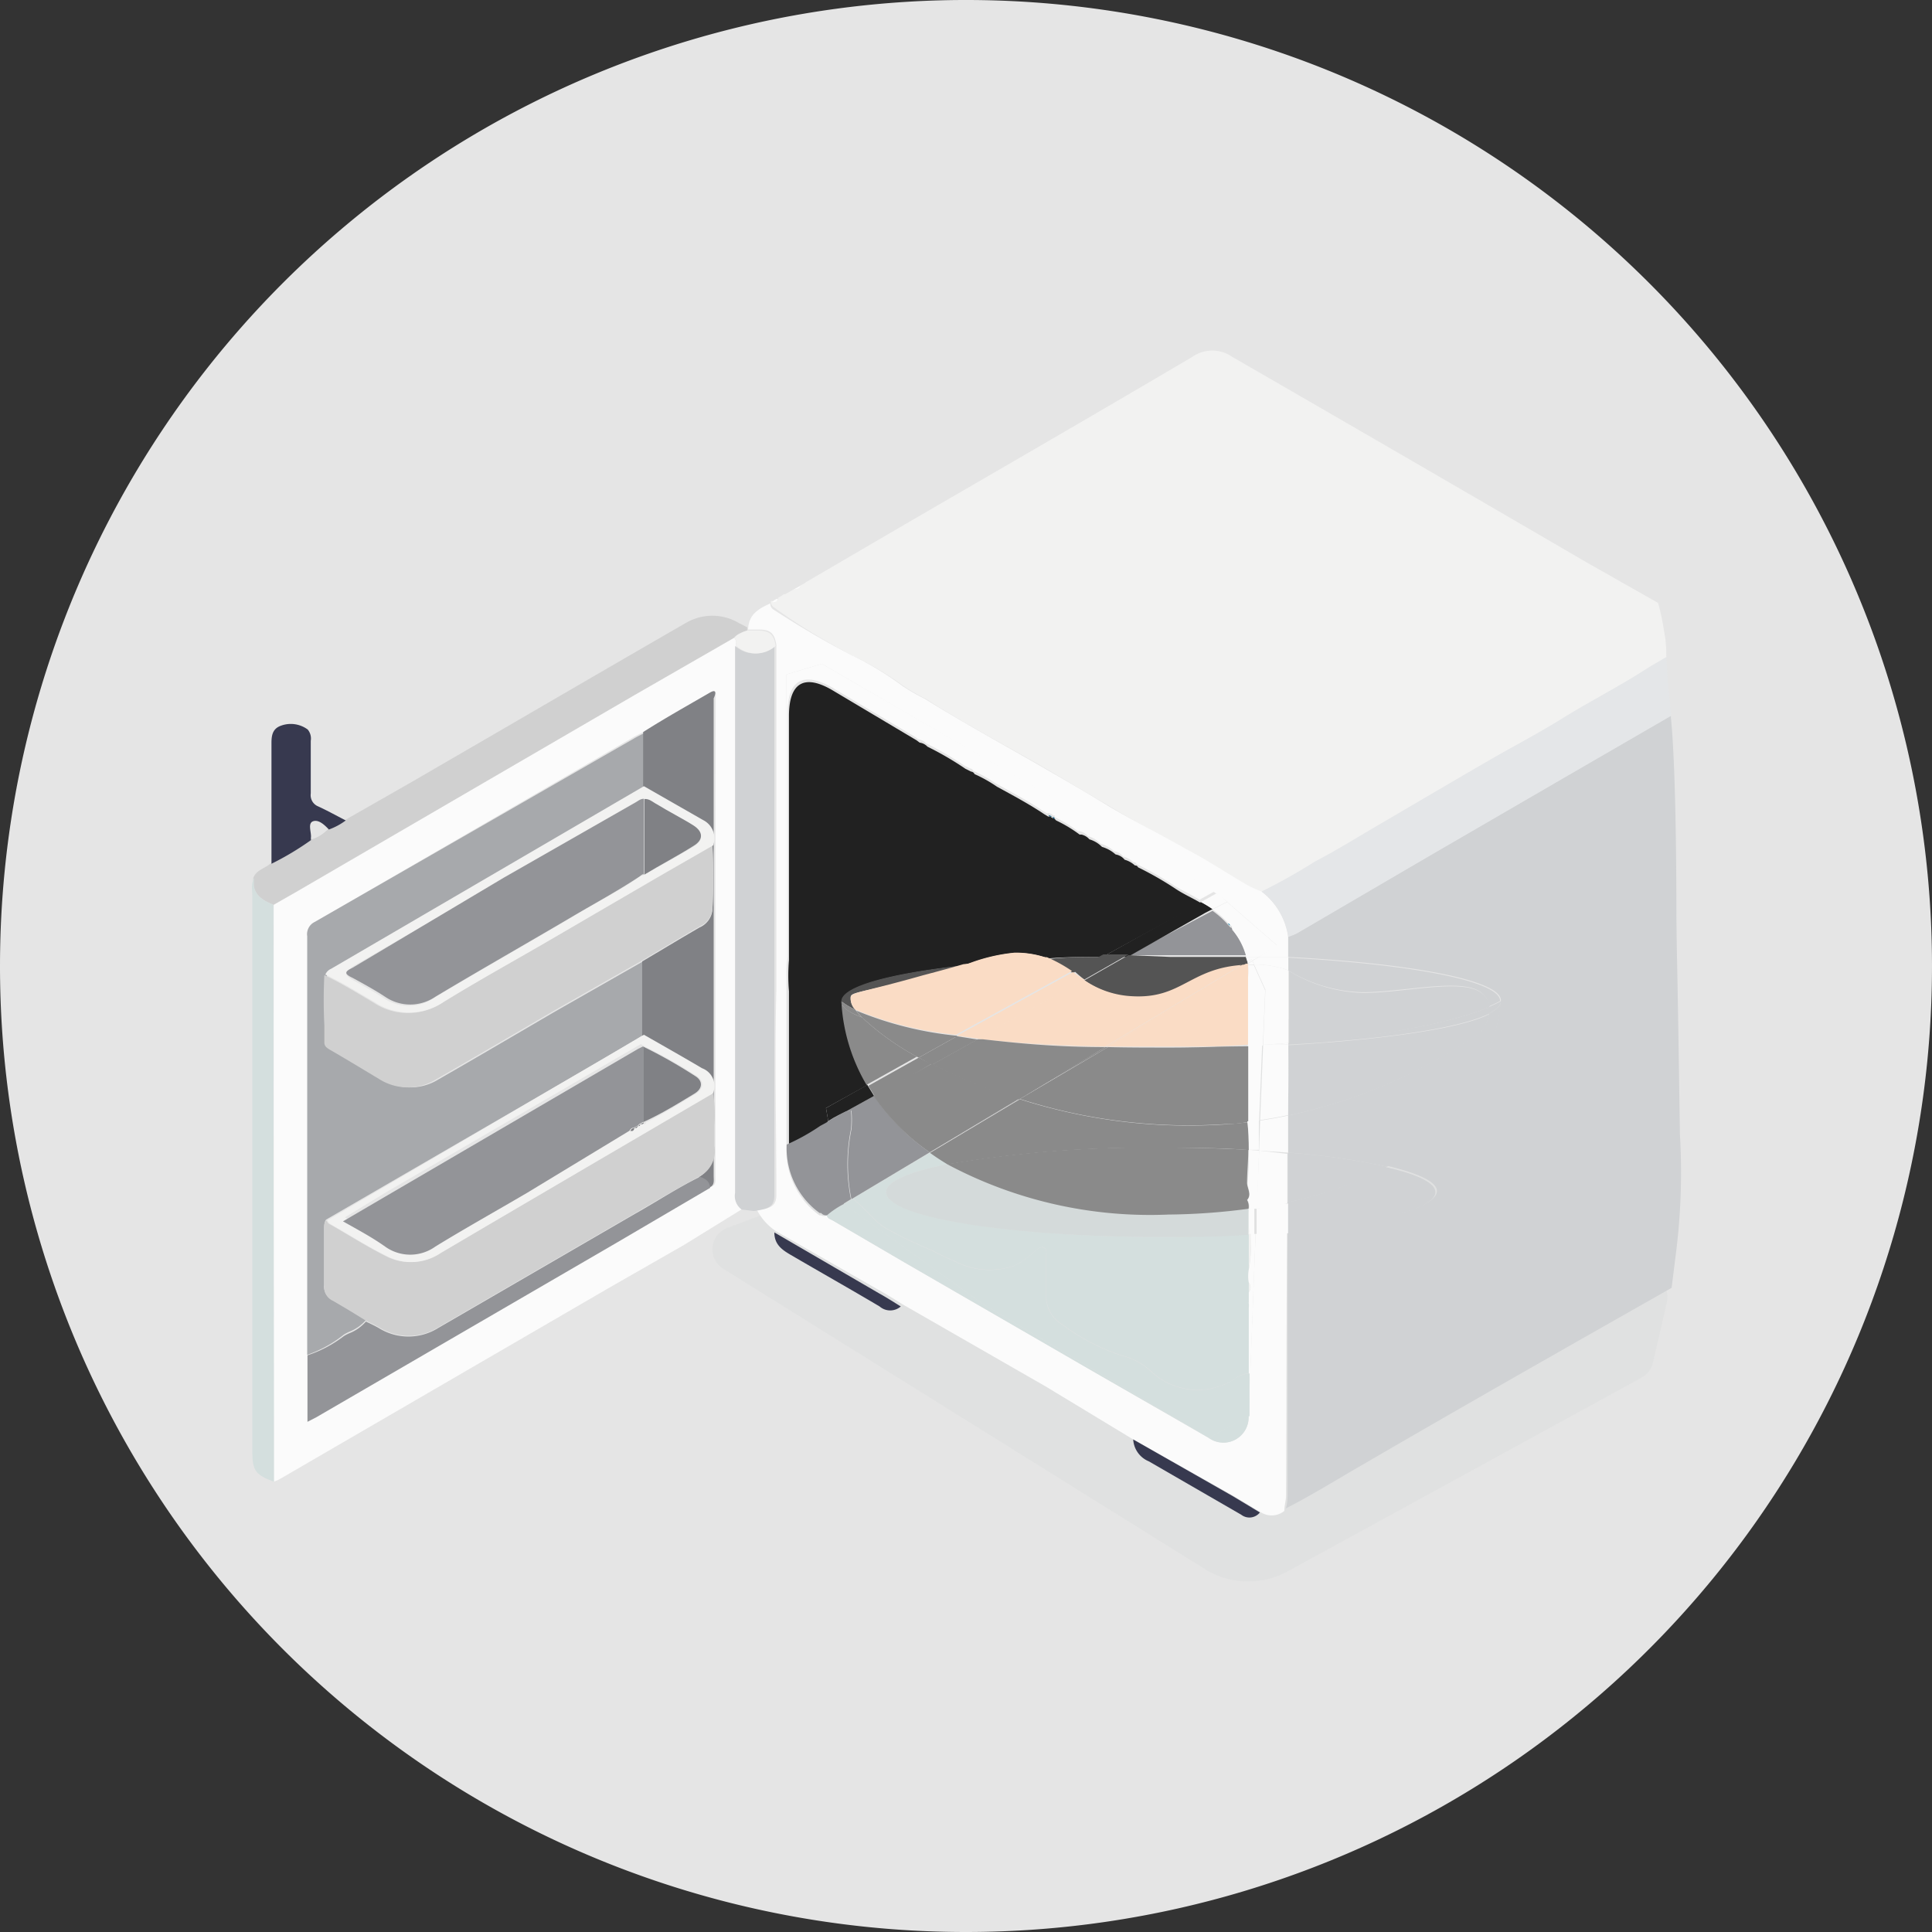 <svg xmlns="http://www.w3.org/2000/svg" viewBox="0 0 76.72 76.72"><rect x="0" y="0" width="76.72" height="76.72" fill="#333333" stroke="none"/><defs><style>.cls-1{fill:#e5e5e5;}.cls-12,.cls-2{fill:#d0d2d4;}.cls-2{opacity:0.2;}.cls-3{fill:none;}.cls-4{fill:#d4dfde;}.cls-5{fill:#939498;}.cls-6{fill:#212121;}.cls-7{fill:#d4d4d4;opacity:0.47;}.cls-8{fill:#545454;}.cls-9{fill:#fadcc5;}.cls-10{fill:#8a8a8a;}.cls-11{fill:#f2f2f1;}.cls-13{fill:#fbfbfb;}.cls-14{fill:#e4e6e8;}.cls-15{fill:#d0d0d0;}.cls-16{fill:#37394f;}.cls-17{fill:#00547f;}.cls-18{fill:#0073a1;}.cls-19{fill:#a7a9ac;}.cls-20{fill:#808185;}</style></defs><g id="Capa_2" data-name="Capa 2"><g id="Capa_1-2" data-name="Capa 1"><path class="cls-1" d="M0,38.36A38.36,38.36,0,1,1,38.36,76.72,38.35,38.35,0,0,1,0,38.36"/><path class="cls-2" d="M28.73,50.39,47.83,62.3a3.26,3.26,0,0,0,3.32.09L65.2,54.7a.91.91,0,0,0,.44-.59l.55-2.38a.89.89,0,0,0-.35-.94L51.7,40.64a.92.92,0,0,0-.85-.12l-22,8.25A.91.91,0,0,0,28.73,50.39Z"/><path class="cls-3" d="M12.2,51.8c0,.66,0,1.33,0,2v0C12.21,53.13,12.2,52.46,12.2,51.8Z"/><path class="cls-3" d="M25.39,34.82l.12-.09h0Z"/><path class="cls-3" d="M14.53,52.45h0l-.65-.4Z"/><path class="cls-3" d="M25.56,41.1c0-1,0-2,0-2.93h0C25.55,39.15,25.56,40.12,25.56,41.1Z"/><path class="cls-3" d="M12.92,38.7a.43.43,0,0,1,.23-.23.43.43,0,0,0-.23.23,20,20,0,0,0,0,2A20,20,0,0,1,12.92,38.7Z"/><path class="cls-3" d="M10.85,58.06q0-11.07,0-22.13l.91-.52-.91.52Q10.86,47,10.85,58.06Z"/><path class="cls-3" d="M29.16,25.33l-3.93,2.26,3.93-2.26a.69.69,0,0,1,.24-.18A.69.69,0,0,0,29.16,25.33Z"/><path class="cls-3" d="M31.23,45.45a8.21,8.21,0,0,0,1.33-.74Z"/><path class="cls-3" d="M28.18,27.51c-.88.51-1.76,1-2.64,1.56-.16.08-.31.15-.46.24.15-.09.3-.16.46-.24C26.42,28.55,27.3,28,28.18,27.51Z"/><path class="cls-4" d="M49.67,49.58a5.46,5.46,0,0,0,0-.56h0A5.46,5.46,0,0,1,49.67,49.58Z"/><path class="cls-4" d="M46.11,49.12c-6,0-10.92-.8-10.92-1.78,0-.42.92-.81,2.44-1.11-.25-.15-.48-.3-.7-.46l-3.11,1.85h.08c.43.33.75.77,1.18,1.09a16.14,16.14,0,0,0,1.92.93c.3.17.63.31.94.45a3,3,0,0,0,2.36.16,3.42,3.42,0,0,0,.82-.59c.1-.07.21-.18.34-.12s.09.22.09.34c0,.5,0,1,0,1.5a1.3,1.3,0,0,0,.65,1.22,8.1,8.1,0,0,0,2.37,1.23,2.6,2.6,0,0,1,1.12.6,2.7,2.7,0,0,0,3.35.32,1.07,1.07,0,0,1,.55-.22c0-.86,0-1.72,0-2.59a1.21,1.21,0,0,0,0-.19.08.08,0,0,1,0-.07h0v-.75a1.57,1.57,0,0,1,0-.53V49C48.5,49.08,47.33,49.12,46.11,49.12Z"/><path class="cls-5" d="M34.71,43.52l-1.16.64a1.1,1.1,0,0,1,.26-.06,3.76,3.76,0,0,1,0,.75,7,7,0,0,0,0,2.77l3.11-1.86A8.63,8.63,0,0,1,34.71,43.52Z"/><path class="cls-5" d="M44.81,37.93H46.5c1,0,2,0,3,0A2.78,2.78,0,0,0,49,37v0l-.07-.07a0,0,0,0,0,0,0c0-.06,0-.09-.07-.1l-.08-.09h0l-.08-.09h0a3.57,3.57,0,0,0-.55-.48l-.29.15Z"/><path class="cls-5" d="M33.81,47.62h0l3.11-1.85h0Z"/><path class="cls-6" d="M32.89,44.51,32.8,44l1.64-.91a7.27,7.27,0,0,1-1-3.32h0c0-.58,1.9-1.1,4.87-1.43a7,7,0,0,1,2-.5,3.77,3.77,0,0,1,1.31.22C42.3,38,43,38,43.78,38l3.91-2.14c-.34-.2-.7-.36-1-.56a13.19,13.19,0,0,0-1.5-.86.11.11,0,0,0-.12-.07,1,1,0,0,0-.41-.23.58.58,0,0,0-.36-.21,1.37,1.37,0,0,0-.54-.3,1.16,1.16,0,0,0-.5-.3.59.59,0,0,0-.32-.19l-.07,0a5.47,5.47,0,0,0-.93-.56h0v0l-.08-.08a.23.23,0,0,1-.14-.07h0v0h0a.11.11,0,0,0-.09,0h0l-.15-.09c-.61-.41-1.25-.75-1.89-1.1a5.51,5.51,0,0,0-.89-.5.17.17,0,0,0-.14-.1l-.22-.11a12.64,12.64,0,0,0-1.51-.88.52.52,0,0,0-.31-.16l-.12-.09-3.36-2c-1.1-.64-1.7-.29-1.71,1,0,2.9,0,5.79,0,8.69,0,.13,0,.25,0,.37s0,.45,0,.67a7.22,7.22,0,0,0,0,1.23c0,2.07,0,4.13,0,6.2l1.33-.74Z"/><path class="cls-6" d="M47.86,36.25l.29-.15a4.34,4.34,0,0,0-.46-.28L43.78,38l1,0Z"/><path class="cls-6" d="M33.55,44.16l1.16-.64-.27-.44L32.8,44l.09.52c.13-.08.26-.16.4-.23Z"/><path class="cls-4" d="M37.63,46.23c-1.52.3-2.44.69-2.44,1.11,0,1,4.89,1.78,10.92,1.78,1.22,0,2.39,0,3.48-.09v-.27c0,.09,0,.18,0,.26h0c0-.08,0-.17,0-.26l0-.28v-.31a1.11,1.11,0,0,0,0-.17,25.44,25.44,0,0,1-3.16.19A17.11,17.11,0,0,1,37.63,46.23Z"/><path class="cls-7" d="M37.63,46.23c-1.52.3-2.44.69-2.44,1.11,0,1,4.89,1.78,10.92,1.78,1.22,0,2.39,0,3.48-.09v-.27c0,.09,0,.18,0,.26h0c0-.08,0-.17,0-.26l0-.28v-.31a1.11,1.11,0,0,0,0-.17,25.44,25.44,0,0,1-3.16.19A17.11,17.11,0,0,1,37.63,46.23Z"/><path class="cls-8" d="M49.56,38.31a.09.09,0,0,0,0-.05l-.09.05Z"/><path class="cls-8" d="M44.81,37.93l-1.75,1a3.65,3.65,0,0,0,1.93.66c1.95.11,2.28-1.09,4.34-1.24l.21-.13L49.48,38c-.95,0-1.95,0-3,0Z"/><path class="cls-8" d="M49.46,38.31l.09-.05s0,0,0-.07l-.21.13Z"/><path class="cls-8" d="M33.78,39.6c0-.21.36-.16,2.9-.83.68-.18,1.2-.32,1.6-.44-3,.33-4.87.85-4.87,1.43a2.51,2.51,0,0,0,.55.33A.64.64,0,0,1,33.78,39.6Z"/><path class="cls-8" d="M43.78,38c-.75,0-1.48,0-2.18.09a5.71,5.71,0,0,1,1,.55Z"/><path class="cls-8" d="M43.06,38.9l1.75-1-1,0-1.17.64A5,5,0,0,0,43.06,38.9Z"/><path class="cls-9" d="M46.5,41.6c-.85,0-1.69,0-2.5,0l0,0C44.76,41.6,45.6,41.6,46.5,41.6Z"/><path class="cls-9" d="M39,41.27c1.31.15,2.91.26,4.86.31l0,0C42.13,41.51,40.47,41.41,39,41.27Z"/><path class="cls-9" d="M43.89,41.58H44l0,0h-.08Z"/><path class="cls-9" d="M40.29,37.83a7,7,0,0,0-2,.5c1-.12,2.12-.21,3.32-.28A3.77,3.77,0,0,0,40.29,37.83Z"/><path class="cls-9" d="M44,41.56c.81,0,1.65,0,2.5,0,1.11,0,2.13,0,3.07-.08v-.2l0-2.52a2.63,2.63,0,0,0,0-.49h-.1Z"/><path class="cls-9" d="M39,41.27c1.44.14,3.1.24,4.89.29l5.41-3.24c-2.06.15-2.39,1.35-4.34,1.24a3.65,3.65,0,0,1-1.93-.66l-4.23,2.34Z"/><path class="cls-9" d="M44,41.56l5.46-3.25h-.13l-5.41,3.24Z"/><path class="cls-9" d="M33.78,39.6a.64.64,0,0,0,.18.49,14.1,14.1,0,0,0,4,1l4.61-2.53a5.71,5.71,0,0,0-1-.55c-1.2.07-2.32.16-3.32.28-.4.12-.92.26-1.6.44C34.14,39.44,33.83,39.39,33.78,39.6Z"/><path class="cls-9" d="M43.06,38.9a5,5,0,0,1-.45-.3L38,41.13l.83.11Z"/><path class="cls-10" d="M49.58,44.56q-.46.06-.93.09a22,22,0,0,1-8.15-1l-3.57,2.13c.22.16.45.31.7.46a46.85,46.85,0,0,1,8.48-.66c1.22,0,2.39,0,3.48.09C49.59,45.3,49.58,44.93,49.58,44.56Z"/><path class="cls-10" d="M36.92,45.76l3.55-2.13A21.7,21.7,0,0,1,37,42.24l-2.31,1.28A8.63,8.63,0,0,0,36.92,45.76Z"/><path class="cls-10" d="M40.47,43.63l-3.55,2.13h0l3.57-2.13Z"/><path class="cls-10" d="M34.23,40.4c-.53-.2-.82-.42-.82-.64h0a7.27,7.27,0,0,0,1,3.32l2-1.12A10.48,10.48,0,0,1,34.23,40.4Z"/><path class="cls-10" d="M37,42.24,36.48,42l-2,1.12.27.44Z"/><path class="cls-10" d="M49.52,47.65c.2-.22,0-.46,0-.68,0-.44.05-.87.05-1.31-1.09-.06-2.26-.09-3.48-.09a46.85,46.85,0,0,0-8.48.66,17.11,17.11,0,0,0,8.79,2A25.44,25.44,0,0,0,49.58,48,.54.54,0,0,0,49.52,47.65Z"/><path class="cls-10" d="M34.23,40.4a3.29,3.29,0,0,1-.27-.31,2.51,2.51,0,0,1-.55-.33C33.41,40,33.7,40.2,34.23,40.4Z"/><path class="cls-10" d="M44,41.58,40.5,43.64a22,22,0,0,0,8.15,1q.47,0,.93-.09c0-.15,0-.31,0-.46V41.55h0c-1,0-2,.05-3.07.05C45.6,41.6,44.76,41.6,44,41.58Z"/><path class="cls-10" d="M43.89,41.58c-2,0-3.55-.16-4.86-.31l-.21,0-1.8,1a21.7,21.7,0,0,0,3.45,1.39Z"/><path class="cls-10" d="M43.89,41.58l-3.42,2.05h0L44,41.58Z"/><path class="cls-10" d="M34.23,40.4A10.48,10.48,0,0,0,36.48,42L38,41.15A18,18,0,0,1,34.23,40.4Z"/><path class="cls-10" d="M38,41.15,36.48,42l.54.28,1.8-1Z"/><path class="cls-10" d="M49.57,41.55v0c-.94,0-2,.07-3.07.08C47.56,41.6,48.59,41.58,49.57,41.55Z"/><path class="cls-10" d="M38.82,41.25l.21,0-.2,0Z"/><path class="cls-10" d="M38,41.13a14.1,14.1,0,0,1-4-1,3.29,3.29,0,0,0,.27.31,18,18,0,0,0,3.74.75Z"/><path class="cls-10" d="M38.82,41.25h0L38,41.13l0,0Z"/><path class="cls-11" d="M33.78,26a12.47,12.47,0,0,1,2.11,1.25,8.2,8.2,0,0,0,.87.5c1.56,1,3.18,1.85,4.77,2.77.84.49,1.68,1,2.51,1.48,1,.62,2.05,1.15,3.08,1.74.81.46,1.6,1,2.41,1.42a5.86,5.86,0,0,0,.57.26,23.05,23.05,0,0,0,2.12-1.19c.92-.48,1.79-1,2.69-1.55,1.56-.91,3.11-1.83,4.68-2.73.85-.49,1.73-.95,2.56-1.47,1-.63,2.1-1.19,3.12-1.83.29-.19.6-.36.9-.54,0-.66-.06-.85-.11-1.17a7.83,7.83,0,0,0-.22-1L63,22.33Q56,18.25,48.93,14.17a1.38,1.38,0,0,0-1.58,0c-3.71,2.19-7.45,4.35-11.17,6.51L32,23.12l-.06.05.06-.05-.06.05h0l-.14.07h0c0,.13-.14.14-.25.14l-.13.08-.14.08h0l-.1.06a.09.09,0,0,0-.06,0l-.07.05h0l-.14.08h0c0,.13-.12.15-.23.14a.09.09,0,0,0-.07,0,.28.28,0,0,0,.1.23C31.69,24.82,32.72,25.43,33.78,26Z"/><path class="cls-12" d="M66.71,45.05c-.11-7.65-.12-6.6-.14-8.72,0-.79,0-5.7-.22-7.85v-.06L62.24,30.8l-5.6,3.25-5.13,3a2.13,2.13,0,0,1-.35.14V38c4.93.26,8.44.93,8.44,1.72a8.3,8.3,0,0,1-4.54,6.57c1.24.29,2,.64,2,1,0,.69-2.41,1.29-5.93,1.58,0,3.47,0,6.93,0,10.4,0,.21,0,.42-.07.63,1.06-.54,2.06-1.17,3.09-1.76,4.14-2.41,8.09-4.65,12.23-7l.15-1.2A25.6,25.6,0,0,0,66.71,45.05Z"/><path class="cls-12" d="M51.11,48.92C54.63,48.63,57,48,57,47.34c0-.37-.74-.72-2-1a14,14,0,0,1-3.94,1.41C51.12,48.13,51.11,48.53,51.11,48.92Z"/><path class="cls-12" d="M54.1,39.4c1.64,0,3.93-.58,4.7,0a1,1,0,0,1,.31.41.76.76,0,0,1,0,.16c.32-.14.46-.22.46-.22,0-.79-3.51-1.46-8.44-1.72v.49A6,6,0,0,0,54.1,39.4Z"/><path class="cls-12" d="M59.14,40a.76.76,0,0,0,0-.16,1,1,0,0,0-.31-.41c-.77-.59-3.06,0-4.7,0a6,6,0,0,1-2.94-.87v2.89C56,41.09,58.26,40.35,59.14,40Z"/><path class="cls-12" d="M59.14,40.24a1.67,1.67,0,0,1-.34.73,21.07,21.07,0,0,1-7.65,3.33c0,.49,0,1,0,1.47a27.53,27.53,0,0,1,3.92.56,8.3,8.3,0,0,0,4.54-6.57C59.6,39.92,59.44,40.08,59.14,40.24Z"/><path class="cls-12" d="M51.14,45.83c0,.63,0,1.27,0,1.91a14,14,0,0,0,3.94-1.41,27.53,27.53,0,0,0-3.92-.56Z"/><path class="cls-12" d="M59.14,40.24c.3-.16.46-.32.46-.48,0,0-.14.08-.46.22A.76.76,0,0,1,59.14,40.24Z"/><path class="cls-12" d="M51.15,44.3A21.07,21.07,0,0,0,58.8,41a1.67,1.67,0,0,0,.34-.73c-1.09.57-4.09,1-8,1.24C51.17,42.42,51.16,43.36,51.15,44.3Z"/><path class="cls-12" d="M51.16,41.48c3.89-.21,6.89-.67,8-1.24a.76.76,0,0,0,0-.26c-.88.37-3.19,1.11-8,1.44Z"/><path class="cls-13" d="M51.11,48.92,49.86,49l-.28,7.22A1,1,0,0,1,48,57.1C46.1,56,44.2,54.92,42.32,53.83L35.9,50.12l-2.84-1.66c-.09-.05-.18-.09-.22-.2a.26.26,0,0,1-.24,0l-.06,0a3.17,3.17,0,0,1-1.31-2.72V26.78l1.41-.42L48.3,35.48l0,0,.14.12.33.19-.07,0,2,1.74L50,38l1.15,0V37.2a2.74,2.74,0,0,0-1.06-1.8,5.86,5.86,0,0,1-.57-.26c-.81-.47-1.6-1-2.41-1.42C46.09,33.13,45,32.6,44,32c-.83-.51-1.67-1-2.51-1.48-1.59-.92-3.21-1.8-4.77-2.77a8.2,8.2,0,0,1-.87-.5A12.47,12.47,0,0,0,33.78,26c-1.06-.55-2.09-1.16-3.09-1.81a.28.28,0,0,1-.1-.23c-.43.2-.85.41-.88,1V25h.44c.45,0,.61.16.68.61,0,3.61,0,7.22,0,10.83,0,1,0,1.9,0,2.84-.07,2.72,0,5.44,0,8.16,0,.42-.19.56-.77.61a2.25,2.25,0,0,0,.77.85l4.16,2.38c.29.16.57.34.86.52l5.68,3.26L45,57.16h0l4,2.25,1.08.65A.8.8,0,0,0,51,60c0-.21.07-.42.07-.63C51.09,55.85,51.08,52.39,51.11,48.92Z"/><path class="cls-13" d="M49.67,49.58a4.67,4.67,0,0,1-.08.83,1.57,1.57,0,0,0,0,.53.29.29,0,0,1,0,.37v.38a.08.08,0,0,1,0,.05l0,0a1.21,1.21,0,0,1,0,.19c0,.87,0,1.73,0,2.59h0v1.69L49.86,49h-.23A5.46,5.46,0,0,1,49.67,49.58Z"/><path class="cls-13" d="M48.77,36.67h0l-.08-.09h0Z"/><polygon class="cls-13" points="48.33 35.46 48.3 35.48 48.47 35.58 48.33 35.46"/><polygon class="cls-13" points="48.76 36.67 48.76 36.67 48.76 36.67 48.76 36.67"/><path class="cls-13" d="M48.7,36.58h0l.08.09a.11.11,0,0,1,.07.09c.06,0,.08,0,.07.1L49,37a2.78,2.78,0,0,1,.49,1L50,38l.73-.44-2-1.74-.58.29A3.57,3.57,0,0,1,48.7,36.58Z"/><path class="cls-13" d="M31.28,38c0-.22,0-.44,0-.67s0-.24,0-.37c0-2.9,0-5.79,0-8.69,0-1.25.61-1.6,1.71-1l3.36,2,.12.09a.52.52,0,0,1,.31.16,12.64,12.64,0,0,1,1.51.88l.22.11a.17.17,0,0,1,.14.1,5.51,5.51,0,0,1,.89.5c.64.35,1.28.69,1.89,1.1l.15.09h0a.11.11,0,0,1,.09,0,.22.22,0,0,1,.15.08l.06,0s0,0,0,.07v0h0a5.47,5.47,0,0,1,.93.56l.07,0a.59.59,0,0,1,.32.19,1.16,1.16,0,0,1,.5.3,1.37,1.37,0,0,1,.54.3.58.58,0,0,1,.36.21,1,1,0,0,1,.41.23.11.11,0,0,1,.12.07,13.19,13.19,0,0,1,1.5.86c.33.2.69.36,1,.56l.61-.34L32.64,26.36l-1.41.42V45.45c0-2.07,0-4.13,0-6.2A7.22,7.22,0,0,1,31.28,38Z"/><path class="cls-13" d="M41.63,32.37v0h0s0,0,0,0Z"/><polygon class="cls-13" points="48.8 35.77 48.47 35.58 48.73 35.81 48.8 35.77"/><path class="cls-13" d="M48.15,36.1l.58-.29-.26-.23-.17-.1-.61.34A4.34,4.34,0,0,1,48.15,36.1Z"/><path class="cls-13" d="M49.9,48l0,1.06,1.25-.09c0-.39,0-.79,0-1.18C50.73,47.82,50.33,47.89,49.9,48Z"/><path class="cls-13" d="M49.58,48a1.11,1.11,0,0,1,0,.17v.31l0,.28c0,.09,0,.18,0,.26h.23l0-1.06Z"/><path class="cls-13" d="M49.74,38.15l.06.15a4,4,0,0,1,1.36.23V38L50,38Z"/><path class="cls-13" d="M49.56,38.31h.24l-.06-.15-.19.11A.09.09,0,0,1,49.56,38.31Z"/><path class="cls-13" d="M49.54,38.19l.17-.1,0,.06L50,38l-.53,0Z"/><path class="cls-13" d="M49.54,38.19s0,.05,0,.07l.19-.11,0-.06Z"/><path class="cls-13" d="M50.16,41.49l1-.07V38.53a4,4,0,0,0-1.36-.23l.45,1Z"/><path class="cls-13" d="M49.56,38.31a2.63,2.63,0,0,1,0,.49l0,2.52v.2l.59,0,.09-2.19-.45-1h-.24Z"/><path class="cls-13" d="M50,45.69l1.15.08c0-.49,0-1,0-1.47-.36.08-.73.14-1.11.2Z"/><path class="cls-13" d="M49.59,45.66l.4,0,0-1.19-.46.06C49.58,44.93,49.59,45.3,49.59,45.66Z"/><path class="cls-13" d="M49.9,48c.43-.06.83-.13,1.22-.21,0-.64,0-1.28,0-1.91v-.06L50,45.69Z"/><path class="cls-13" d="M49.59,45.66c0,.44,0,.87-.05,1.31,0,.22.18.46,0,.68a.54.54,0,0,1,.06.35l.32,0L50,45.69Z"/><path class="cls-13" d="M51.16,41.48l-1,0-.12,3c.38-.06.75-.12,1.11-.2C51.16,43.36,51.17,42.42,51.16,41.48Z"/><path class="cls-13" d="M49.57,41.55V44.1c0,.15,0,.31,0,.46L50,44.5l.12-3-.59,0Z"/><path class="cls-13" d="M51.16,41.48v-.06l-1,.07v0Z"/><path class="cls-13" d="M50.16,41.52v0l-.59,0v0Z"/><path class="cls-13" d="M29.23,47.37q0-10.86,0-21.72a1,1,0,0,1,0-.17.28.28,0,0,0-.08-.15l-3.93,2.26-6,3.49-7.44,4.33-.91.52q0,11.06,0,22.13v.78a1.64,1.64,0,0,0,.3-.14l12.93-7.51,3.09-1.77L29.49,48A.67.67,0,0,1,29.23,47.37Zm-.82-13.26q0,6.28,0,12.57c0,.18.05.39-.2.46l-3.75,2.2L12.56,56.25l-.35.18V53.79c0-.66,0-1.33,0-2V37.18a.54.54,0,0,1,.3-.57l12.58-7.3c.15-.09.3-.16.46-.24.88-.52,1.76-1.05,2.64-1.56.32-.19.22.1.23.22Z"/><path class="cls-14" d="M66.17,26.09c-.3.18-.61.35-.9.54-1,.64-2.09,1.2-3.12,1.83-.83.52-1.71,1-2.56,1.47-1.57.9-3.12,1.82-4.68,2.73-.9.52-1.77,1.07-2.69,1.55A23.05,23.05,0,0,1,50.1,35.4a2.74,2.74,0,0,1,1.06,1.8,2.13,2.13,0,0,0,.35-.14l5.13-3,5.6-3.25,4.11-2.38c0-.33-.08-.83-.14-1.75C66.19,26.44,66.18,26.25,66.17,26.09Z"/><path class="cls-15" d="M10.86,35.93l.91-.52,7.44-4.33,6-3.49,3.93-2.26a.69.69,0,0,1,.24-.18,1.45,1.45,0,0,1,.29-.11h0v-.13l-.33-.17a2.07,2.07,0,0,0-2.11,0c-3.3,1.9-6.58,3.82-9.88,5.73-1.21.71-2.44,1.4-3.66,2.1a2.56,2.56,0,0,1-.67.36,1.48,1.48,0,0,1-.71.42,11.43,11.43,0,0,1-1.57.94c-.22.2-.56.25-.68.57C10,35.49,10.38,35.74,10.86,35.93Z"/><path class="cls-15" d="M29.69,25h0v0Z"/><path class="cls-4" d="M10.86,35.93c-.48-.19-.87-.44-.76-1.06-.15.21-.08.46-.08.69l0,22.09c0,.75.13.92.86,1.19v-.78Q10.86,47,10.86,35.93Z"/><path class="cls-16" d="M12.35,33.22c0-.22-.13-.54.09-.61s.45.15.62.33a2.56,2.56,0,0,0,.67-.36c-.37-.19-.73-.39-1.1-.56a.48.48,0,0,1-.29-.51c0-.69,0-1.39,0-2.09a.56.56,0,0,0-.12-.45,1.13,1.13,0,0,0-1.07-.15c-.33.12-.37.39-.37.69V34.3a11.43,11.43,0,0,0,1.57-.94A.65.65,0,0,1,12.35,33.22Z"/><path class="cls-13" d="M30.89,23.77a.43.43,0,0,0-.23.14C30.77,23.92,30.87,23.9,30.89,23.77Z"/><path class="cls-13" d="M31.8,23.25l-.25.14C31.66,23.39,31.76,23.38,31.8,23.25Z"/><path class="cls-12" d="M30.75,47.48c0-2.72,0-5.44,0-8.16,0-.94,0-1.89,0-2.84,0-3.61,0-7.22,0-10.83a1.17,1.17,0,0,1-1.56,0h0q0,10.86,0,21.72a.67.67,0,0,0,.26.66l.49.06C30.56,48,30.74,47.9,30.75,47.48Z"/><path class="cls-12" d="M29.23,47.37q0-10.86,0-21.72h0Q29.24,36.51,29.23,47.37Z"/><path class="cls-4" d="M33.51,47.81a3.41,3.41,0,0,0-.67.45c0,.11.13.15.22.2l2.84,1.66,6.42,3.71C44.2,54.92,46.1,56,48,57.1l-9-5.34Z"/><path class="cls-4" d="M49.58,56.23,48,57.1A1,1,0,0,0,49.58,56.23Z"/><path class="cls-4" d="M49.58,54.54a1.07,1.07,0,0,0-.55.22,2.7,2.7,0,0,1-3.35-.32,2.6,2.6,0,0,0-1.12-.6,8.1,8.1,0,0,1-2.37-1.23,1.3,1.3,0,0,1-.65-1.22c0-.5,0-1,0-1.5,0-.12.05-.28-.09-.34s-.24.05-.34.12a3.42,3.42,0,0,1-.82.59,3,3,0,0,1-2.36-.16c-.31-.14-.64-.28-.94-.45a16.14,16.14,0,0,1-1.92-.93c-.43-.32-.75-.76-1.18-1.09h-.08l-.31.18L39,51.76l9,5.34,1.62-.87V54.54Z"/><path class="cls-4" d="M32.84,48.26h0c0,.11.13.15.22.2C33,48.41,32.88,48.37,32.84,48.26Z"/><path class="cls-4" d="M49.58,54.54h0v0Z"/><path class="cls-5" d="M32.84,48.26h0a3.41,3.41,0,0,1,.67-.45h0l-.61-3.28-.33.18a8.21,8.21,0,0,1-1.33.74,3.17,3.17,0,0,0,1.31,2.72l.06,0A.26.26,0,0,0,32.84,48.26Z"/><path class="cls-5" d="M33.5,47.81h0l.31-.18h0Z"/><path class="cls-5" d="M33.79,44.85a3.76,3.76,0,0,0,0-.75,1.1,1.1,0,0,0-.26.06l-.66.37.61,3.28.31-.19A7,7,0,0,1,33.79,44.85Z"/><polygon class="cls-5" points="33.81 47.62 33.5 47.81 33.81 47.62 33.81 47.62"/><path class="cls-5" d="M32.56,44.71l.33-.18v0Z"/><path class="cls-5" d="M33.29,44.28c-.14.07-.27.15-.4.23v0l.66-.37Z"/><path class="cls-5" d="M32.84,48.26a.26.26,0,0,1-.24,0,.26.26,0,0,0,.24,0Z"/><path class="cls-16" d="M30.75,48.94c0,.47.29.68.63.88,1.18.69,2.37,1.36,3.55,2.06a.64.64,0,0,0,.84,0c-.29-.18-.57-.36-.86-.52Z"/><path class="cls-16" d="M45,57.16a1,1,0,0,0,.62.87l3.67,2.12a.53.53,0,0,0,.74-.09l-1.08-.65Z"/><path class="cls-16" d="M45,57.16h0l4,2.25Z"/><path class="cls-11" d="M29.4,25.15a.69.69,0,0,0-.24.18.28.28,0,0,1,.08.15,1,1,0,0,0,0,.17,1.17,1.17,0,0,0,1.56,0c-.07-.45-.23-.6-.68-.61h-.44A1.45,1.45,0,0,0,29.4,25.15Z"/><path class="cls-11" d="M30.13,25h0Z"/><path class="cls-11" d="M29.25,25.65h0a1,1,0,0,1,0-.17A1,1,0,0,0,29.25,25.65Z"/><path class="cls-11" d="M49.59,49v1.38a4.67,4.67,0,0,0,.08-.83,5.46,5.46,0,0,0,0-.56Z"/><path class="cls-11" d="M49.59,48.76V49h0C49.62,48.94,49.61,48.85,49.59,48.76Z"/><path class="cls-11" d="M49.59,50.94v.37A.29.29,0,0,0,49.59,50.94Z"/><path class="cls-17" d="M41.64,32.37h0Z"/><path class="cls-17" d="M41.78,32.45h0a.22.22,0,0,0-.15-.08s0,0,0,0a.23.23,0,0,0,.14.07Z"/><polygon class="cls-17" points="41.78 32.45 41.78 32.45 41.78 32.45 41.78 32.45"/><path class="cls-17" d="M41.79,32.45h0a.22.22,0,0,0-.15-.08h0A.22.22,0,0,1,41.79,32.45Z"/><path class="cls-17" d="M41.63,32.37s0,0,0,0,0,0,0,0Z"/><path class="cls-11" d="M49.58,51.76l0,0a.08.08,0,0,0,0-.05A.08.08,0,0,0,49.58,51.76Z"/><path class="cls-11" d="M49.58,51.69a.08.08,0,0,1,0,.05.08.08,0,0,0,0-.05Z"/><path class="cls-18" d="M48.77,36.67h0Z"/><path class="cls-18" d="M48.76,36.67l.08.09A.09.09,0,0,0,48.76,36.67Z"/><polygon class="cls-18" points="48.77 36.67 48.77 36.67 48.77 36.67 48.77 36.67"/><path class="cls-18" d="M48.76,36.67h0a.09.09,0,0,1,.08.09.11.11,0,0,0-.07-.09h0Z"/><path class="cls-17" d="M49,37v0l-.08-.1a0,0,0,0,1,0,0Z"/><path class="cls-17" d="M41.79,32.45h0l.08.08s0-.06,0-.07Z"/><path class="cls-17" d="M41.85,32.47l-.06,0h0Z"/><path class="cls-17" d="M41.78,32.45h0Z"/><path class="cls-17" d="M41.8,32.46h0Z"/><polygon class="cls-17" points="41.79 32.45 41.78 32.45 41.78 32.45 41.79 32.45 41.79 32.45"/><path class="cls-17" d="M41.78,32.45Z"/><path class="cls-19" d="M13.65,53a1.67,1.67,0,0,1,.23-.12,1.68,1.68,0,0,0,.65-.46l-.65-.4-.66-.39a.58.58,0,0,1-.35-.59c0-.74,0-1.48,0-2.22,0-.13,0-.28.08-.39l9-5.22c1.22-.71,2.44-1.42,3.65-2.14,0-1,0-2,0-2.93l-3.51,2c-1.56.91-3.12,1.83-4.69,2.73a2.12,2.12,0,0,1-2.21,0c-.69-.39-1.36-.8-2-1.19-.11-.07-.22-.13-.21-.28v-.68a20,20,0,0,1,0-2,.43.43,0,0,1,.23-.23l12.42-7.22,0-2.18c-.16.08-.31.15-.46.24L12.5,36.61a.54.54,0,0,0-.3.57V51.8c0,.66,0,1.33,0,2A4.85,4.85,0,0,0,13.65,53Z"/><path class="cls-20" d="M28.18,27.51c-.88.51-1.76,1-2.64,1.56l0,2.18,2.36,1.35a.81.81,0,0,1,.39,1,23.91,23.91,0,0,1,0,2.54.85.85,0,0,1-.51.69c-.76.44-1.52.9-2.28,1.35,0,1,0,1.95,0,2.93.77.44,1.55.88,2.31,1.33a.75.75,0,0,1,.43,1,5.08,5.08,0,0,1,.06,1.29c0,.28,0,.55,0,.82a1.14,1.14,0,0,1-.56,1.2c.19.08.38.16.4.41.25-.07.2-.28.2-.46q0-6.28,0-12.57V27.73C28.4,27.61,28.5,27.32,28.18,27.51Z"/><path class="cls-5" d="M27.8,46.73c-.9.44-1.74,1-2.6,1.48l-7.79,4.52a2.23,2.23,0,0,1-2.38,0c-.16-.09-.33-.17-.5-.25h0a1.68,1.68,0,0,1-.65.46,1.67,1.67,0,0,0-.23.12,4.85,4.85,0,0,1-1.44.76v2.64l.35-.18,11.89-6.91,3.75-2.2C28.18,46.89,28,46.81,27.8,46.73Z"/><path class="cls-5" d="M13.88,52.91a1.68,1.68,0,0,0,.65-.46h0A1.68,1.68,0,0,1,13.88,52.91Z"/><path class="cls-15" d="M22,37.23c-1.47.86-3,1.68-4.41,2.57a2.47,2.47,0,0,1-2.78,0c-.63-.37-1.26-.76-1.93-1.08a20,20,0,0,0,0,2v.68c0,.15.1.21.21.28.68.39,1.35.8,2,1.19a2.12,2.12,0,0,0,2.21,0c1.57-.9,3.13-1.82,4.69-2.73l3.51-2h0c.76-.45,1.52-.91,2.28-1.35a.85.85,0,0,0,.51-.69,23.91,23.91,0,0,0,0-2.54l-1.95,1.12Z"/><path class="cls-15" d="M22,40.18l3.51-2h0Z"/><path class="cls-15" d="M17.46,49.76a2.1,2.1,0,0,1-2.08.15c-.79-.39-1.54-.87-2.31-1.31-.05,0-.07-.09-.11-.14-.11.11-.08.26-.08.39,0,.74,0,1.48,0,2.22a.58.58,0,0,0,.35.59l.66.39.65.4c.17.08.34.16.5.25a2.23,2.23,0,0,0,2.38,0l7.79-4.52c.86-.5,1.7-1,2.6-1.48a1.14,1.14,0,0,0,.56-1.2c0-.27,0-.54,0-.82a5.08,5.08,0,0,0-.06-1.29L20.49,48Z"/><path class="cls-11" d="M13,48.46s.06.11.11.14c.77.44,1.52.92,2.31,1.31a2.1,2.1,0,0,0,2.08-.15l3-1.77,7.81-4.57a.75.75,0,0,0-.43-1c-.76-.45-1.54-.89-2.31-1.33-1.21.72-2.43,1.43-3.65,2.14Zm12.61-6.9a19.64,19.64,0,0,1,2.05,1.16c.3.19.29.5,0,.7-.66.4-1.32.81-2,1.15h0a.09.09,0,0,1-.06.07s-.05,0-.09,0a.08.08,0,0,1,0,0l-.06,0s0,0-.06.06-.05,0-.09,0a.13.13,0,0,1-.06.07l-.09,0-4.16,2.45c-1.21.71-2.43,1.39-3.62,2.12a1.71,1.71,0,0,1-2,0c-.52-.34-1.07-.63-1.67-1l1.64-1,10.11-5.88Z"/><path class="cls-11" d="M12.92,38.7c.67.32,1.3.71,1.93,1.08a2.47,2.47,0,0,0,2.78,0c1.45-.89,2.94-1.71,4.41-2.57l4.33-2.52,1.95-1.12a.81.81,0,0,0-.39-1l-2.36-1.35L13.15,38.47A.43.43,0,0,0,12.92,38.7Zm1-.27L20,34.91l5.25-3c.1-.06.18-.15.31-.13s.34.13.5.21c.49.28,1,.55,1.45.84s.42.57,0,.81c-.65.39-1.31.75-2,1.13h-.06l-.12.09c-.83.58-1.73,1-2.6,1.55-1.83,1.08-3.68,2.13-5.5,3.22a1.77,1.77,0,0,1-2,0c-.41-.27-.85-.51-1.29-.75C13.68,38.68,13.66,38.59,14,38.43Z"/><polygon class="cls-5" points="25.42 44.63 25.42 44.63 25.42 44.63 25.42 44.63"/><path class="cls-5" d="M13.62,48.5c.6.34,1.15.63,1.67,1a1.71,1.71,0,0,0,2,0c1.19-.73,2.41-1.41,3.62-2.12L25,44.9a.19.19,0,0,1,.16-.12h0l.16-.08.07-.07h0l.15-.08h0c0-1,0-2,0-3l-.2.1L15.26,47.54Z"/><polygon class="cls-5" points="25.2 44.78 25.2 44.78 25.2 44.78 25.2 44.78"/><polygon class="cls-5" points="25.42 44.63 25.42 44.63 25.42 44.64 25.42 44.64 25.42 44.63"/><polygon class="cls-5" points="25.57 44.56 25.57 44.56 25.58 44.57 25.57 44.56 25.57 44.56"/><polygon class="cls-5" points="25.42 44.63 25.42 44.64 25.42 44.63 25.42 44.63"/><path class="cls-20" d="M27.59,43.42c.32-.2.33-.51,0-.7a19.64,19.64,0,0,0-2.05-1.16c0,1,0,2,0,3C26.27,44.23,26.93,43.82,27.59,43.42Z"/><path class="cls-20" d="M25.19,44.79h0a.19.19,0,0,0-.16.12l.09,0a.13.13,0,0,0,.06-.07Z"/><polygon class="cls-20" points="25.2 44.78 25.2 44.78 25.2 44.78 25.2 44.78"/><path class="cls-20" d="M25.13,44.86a.13.13,0,0,0,.06-.07h0A.13.13,0,0,1,25.13,44.86Z"/><polygon class="cls-20" points="25.2 44.78 25.2 44.78 25.2 44.78 25.19 44.79 25.2 44.78"/><polygon class="cls-20" points="25.19 44.78 25.19 44.78 25.2 44.78 25.2 44.78 25.19 44.78"/><polygon class="cls-20" points="25.19 44.79 25.19 44.78 25.2 44.78 25.19 44.79"/><path class="cls-20" d="M25.34,44.71h0l-.16.08h0s.07,0,.09,0,0,0,.06-.06Z"/><path class="cls-20" d="M25.28,44.77s0,0,.06-.06h0S25.31,44.76,25.28,44.77Z"/><polygon class="cls-20" points="25.19 44.78 25.19 44.79 25.19 44.79 25.19 44.78 25.19 44.78"/><polygon class="cls-20" points="25.19 44.79 25.19 44.78 25.19 44.79 25.19 44.79"/><path class="cls-20" d="M25.42,44.64h0s.07,0,.09,0a.09.09,0,0,0,.06-.07Z"/><path class="cls-20" d="M25.51,44.63a.09.09,0,0,0,.06-.07h0A.09.09,0,0,1,25.51,44.63Z"/><polygon class="cls-20" points="25.42 44.64 25.42 44.64 25.42 44.64 25.42 44.64"/><path class="cls-20" d="M25.42,44.64l-.07.07h0l.06,0a.08.08,0,0,0,0,0Z"/><path class="cls-20" d="M25.4,44.69a.08.08,0,0,0,0,0h0A.08.08,0,0,1,25.4,44.69Z"/><polygon class="cls-20" points="25.35 44.71 25.35 44.71 25.35 44.71 25.35 44.71"/><polygon class="cls-20" points="25.42 44.63 25.42 44.63 25.42 44.63 25.42 44.63 25.42 44.63"/><polygon class="cls-20" points="25.42 44.64 25.42 44.63 25.42 44.63 25.42 44.64"/><polygon class="cls-20" points="25.35 44.71 25.34 44.71 25.34 44.71 25.35 44.71 25.35 44.71"/><polygon class="cls-20" points="25.34 44.71 25.35 44.71 25.34 44.72 25.34 44.71"/><polygon class="cls-20" points="25.35 44.71 25.34 44.71 25.34 44.72 25.35 44.71"/><polygon class="cls-20" points="25.35 44.71 25.35 44.71 25.35 44.71 25.35 44.71"/><polygon class="cls-20" points="25.35 44.71 25.35 44.71 25.35 44.71 25.34 44.72 25.35 44.71"/><polygon class="cls-20" points="25.42 44.63 25.42 44.64 25.42 44.64 25.42 44.63 25.42 44.63"/><polygon class="cls-20" points="25.42 44.63 25.42 44.64 25.42 44.64 25.42 44.64 25.42 44.63"/><path class="cls-5" d="M14,38.83c.44.24.88.48,1.29.75a1.77,1.77,0,0,0,2,0c1.82-1.09,3.67-2.14,5.5-3.22.87-.51,1.77-1,2.6-1.55l.12-.09h.06v-3c-.13,0-.21.07-.31.13l-5.25,3L14,38.43C13.66,38.59,13.68,38.68,14,38.83Z"/><path class="cls-20" d="M27.54,33.59c.4-.24.39-.56,0-.81s-1-.56-1.45-.84c-.16-.08-.3-.23-.5-.21v3C26.23,34.34,26.89,34,27.54,33.59Z"/></g></g></svg>